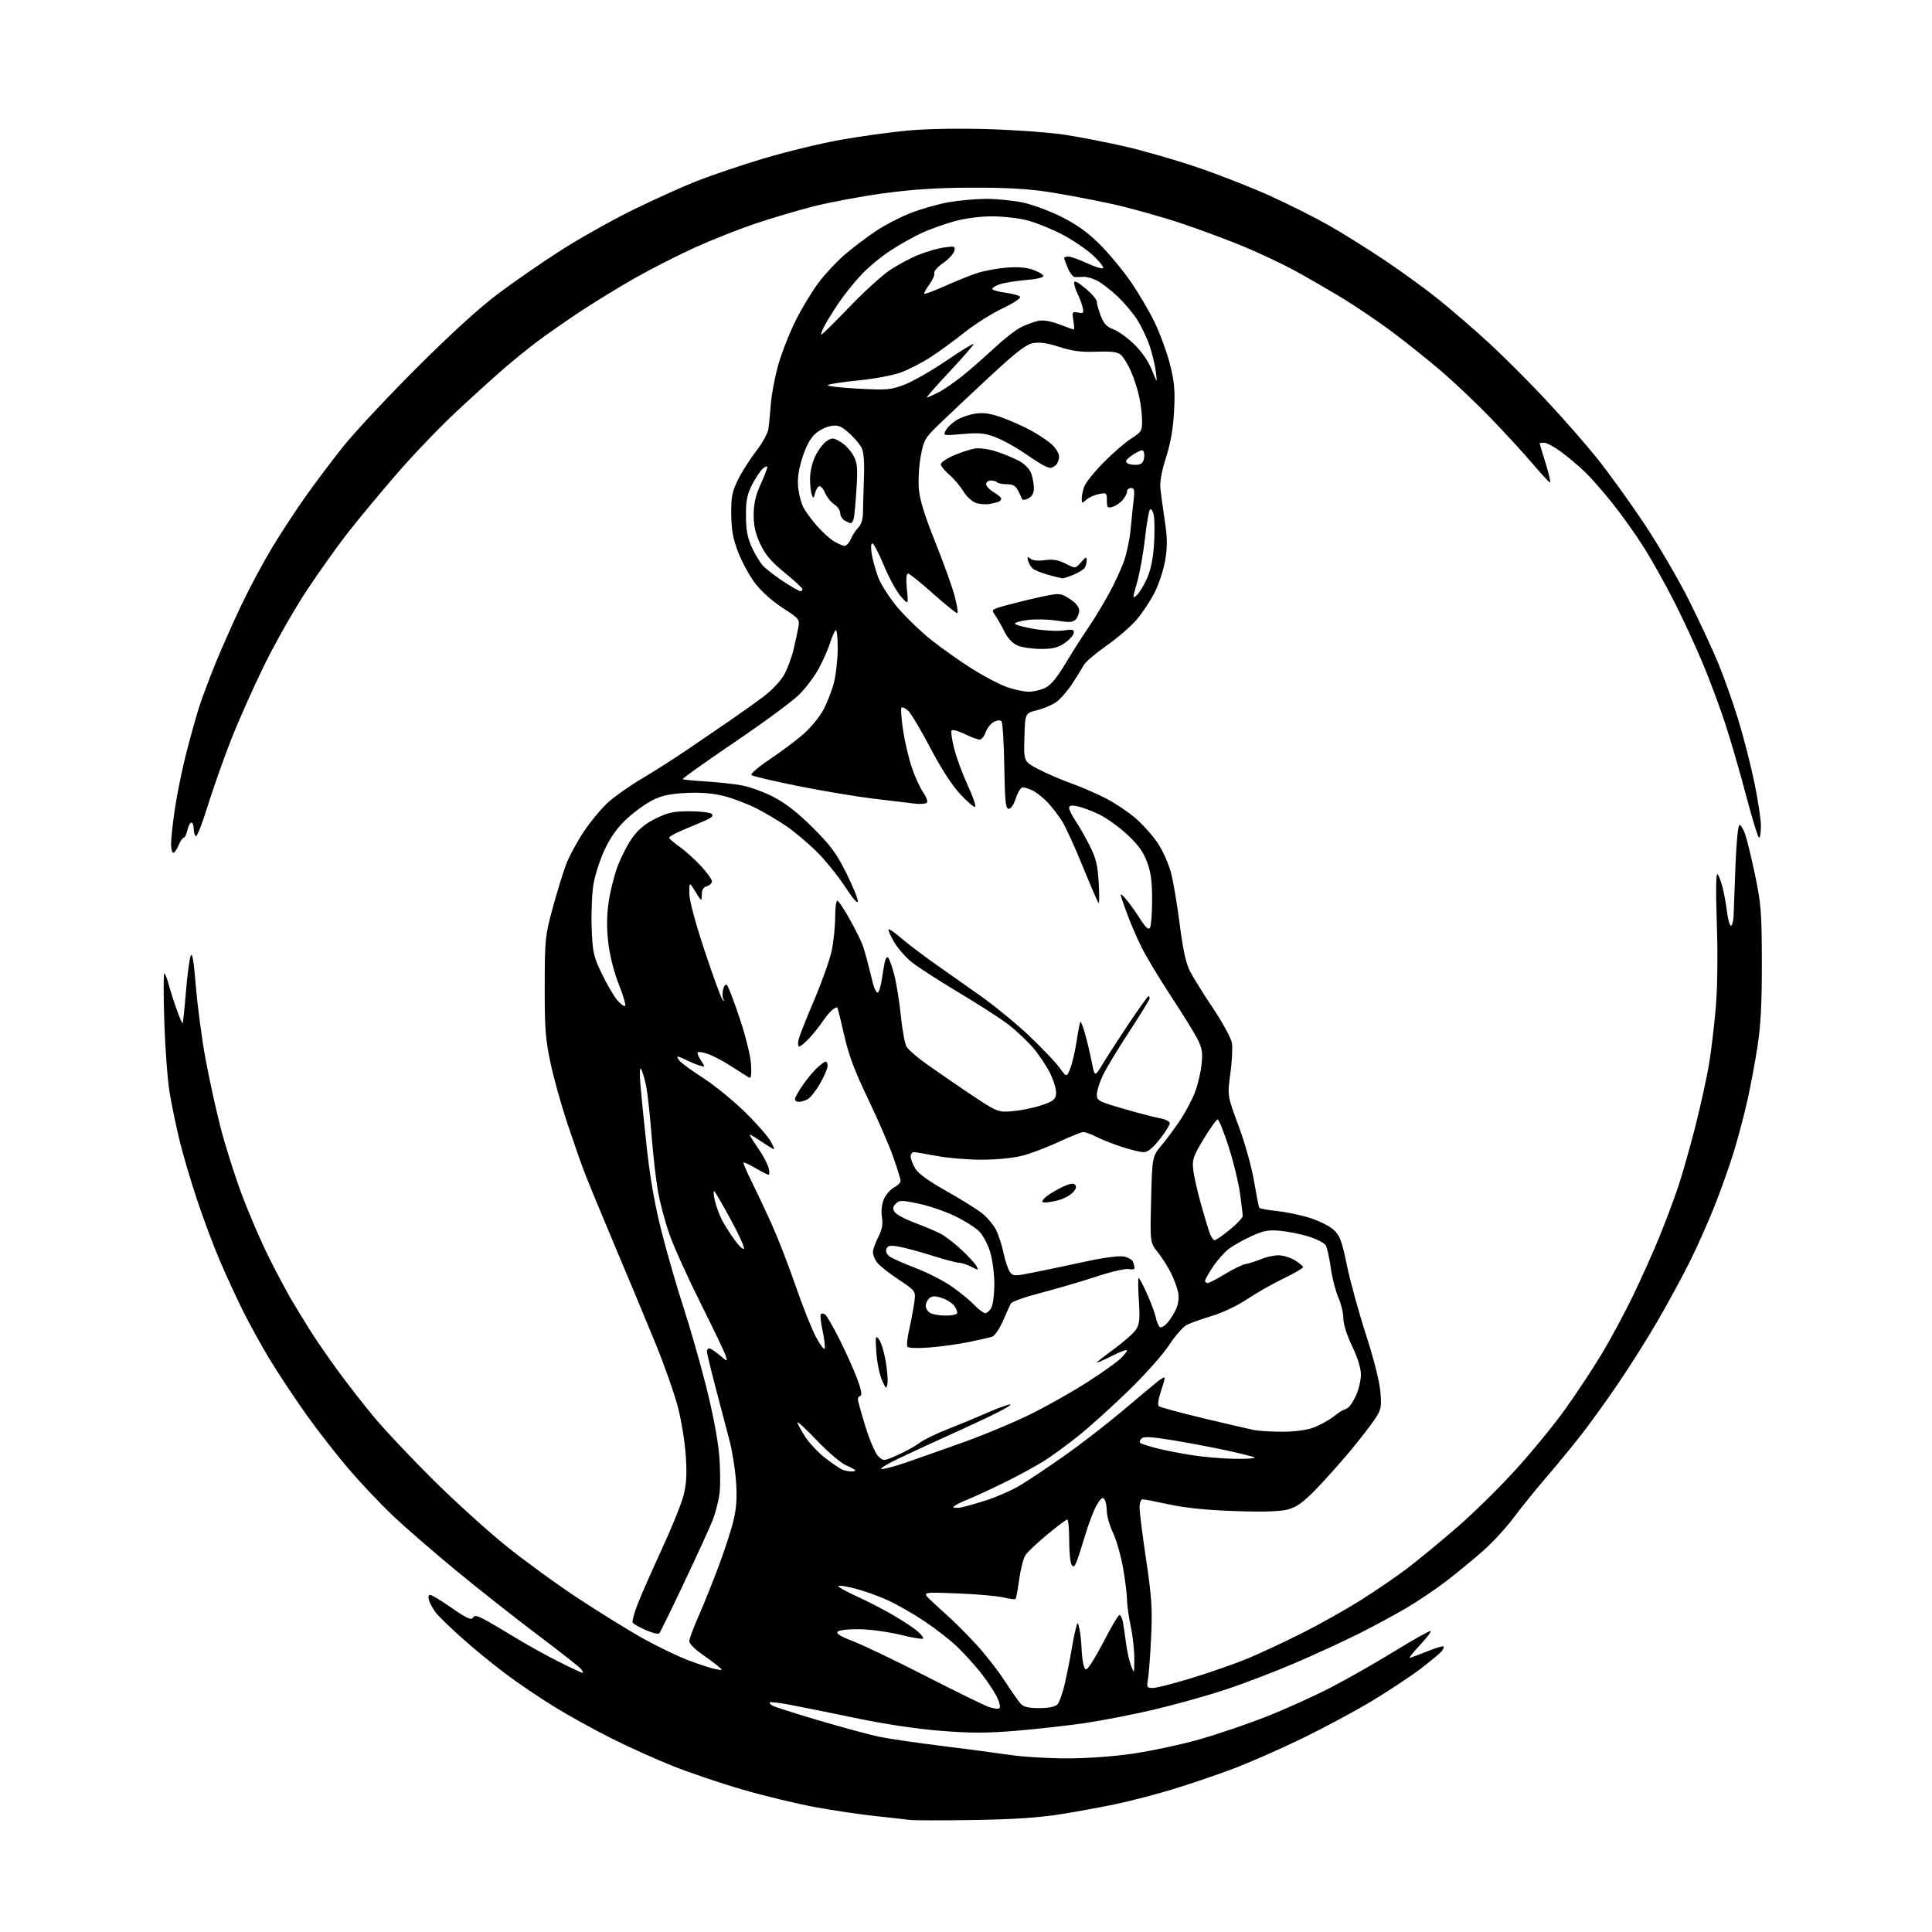 <?xml version="1.0" encoding="UTF-8" standalone="no"?>
<svg 
  version="1.1" 
  xmlns="http://www.w3.org/2000/svg" 
  xmlns:xlink="http://www.w3.org/1999/xlink" 
  xmlns:svg="http://www.w3.org/2000/svg"
  xmlns:rdf="http://www.w3.org/1999/02/22-rdf-syntax-ns#"
  xmlns:cc="http://creativecommons.org/ns#"
  xmlns:dc="http://purl.org/dc/elements/1.1/"
  viewBox="0 0 768 768"
  width="768"
  height="768"
>
<style>svg {background-color: white; }</style>"
<path stroke="none" fill="black" fill-rule="evenodd" d="M387.00,723.48C374.62,723.68 363.15,723.66 361.50,723.43C359.85,723.21 353.77,722.53 348.00,721.92C342.23,721.31 331.57,719.73 324.32,718.41C317.07,717.09 304.06,713.96 295.39,711.45C286.73,708.94 274.16,704.70 267.46,702.02C260.75,699.34 249.78,694.40 243.08,691.04C236.37,687.68 226.18,682.05 220.44,678.53C214.70,675.02 205.84,669.01 200.75,665.18C195.66,661.35 187.81,654.91 183.31,650.86C178.80,646.81 174.25,642.38 173.20,641.00C172.14,639.62 170.96,637.49 170.57,636.25C170.12,634.82 170.28,634.00 171.01,634.00C171.64,634.00 175.52,636.35 179.63,639.22C185.28,643.17 187.31,644.12 187.92,643.13C188.58,642.06 189.38,642.14 192.12,643.53C193.98,644.48 199.37,647.63 204.11,650.54C208.84,653.45 216.82,657.90 221.84,660.42C226.85,662.94 231.25,665.00 231.60,665.00C231.96,665.00 231.67,664.30 230.96,663.45C230.25,662.60 222.44,656.45 213.59,649.79C204.74,643.13 190.15,631.62 181.17,624.21C172.19,616.79 161.02,607.11 156.34,602.68C151.66,598.25 143.89,590.06 139.07,584.47C134.25,578.89 126.47,568.92 121.77,562.33C117.08,555.73 110.49,545.77 107.12,540.20C103.75,534.62 98.94,525.88 96.42,520.78C93.90,515.68 89.85,506.86 87.42,501.20C84.98,495.53 80.94,484.75 78.43,477.24C75.92,469.73 72.76,459.06 71.42,453.54C70.07,448.02 68.29,439.45 67.45,434.50C66.62,429.55 65.66,416.84 65.32,406.25C64.97,395.66 64.97,387.00 65.31,387.00C65.65,387.00 66.42,388.91 67.03,391.25C67.65,393.59 69.08,398.10 70.22,401.27C71.35,404.45 72.43,406.91 72.60,406.73C72.77,406.56 73.35,401.04 73.89,394.46C74.43,387.88 75.27,381.42 75.76,380.09C76.43,378.31 76.97,381.44 77.86,392.09C78.52,400.02 80.21,412.80 81.62,420.50C83.03,428.20 85.70,440.46 87.56,447.75C89.42,455.05 93.26,467.20 96.09,474.75C98.92,482.31 103.71,493.45 106.73,499.50C109.75,505.55 113.80,513.20 115.74,516.50C117.69,519.80 121.12,525.42 123.37,529.00C125.62,532.58 130.58,539.77 134.40,545.00C138.22,550.23 144.72,558.55 148.84,563.50C152.97,568.45 163.36,579.48 171.93,588.00C180.51,596.52 193.59,608.40 201.01,614.39C208.43,620.38 221.47,629.87 230.00,635.48C238.53,641.09 250.03,648.21 255.57,651.30C261.11,654.38 269.12,658.25 273.37,659.89C277.62,661.52 282.54,663.14 284.30,663.48C287.48,664.09 287.48,664.08 285.39,662.30C284.24,661.31 281.20,659.05 278.64,657.27C276.09,655.49 274.00,653.32 274.00,652.43C274.00,651.55 275.62,647.15 277.60,642.66C279.59,638.17 283.19,629.21 285.62,622.75C288.04,616.29 290.74,607.97 291.62,604.25C292.78,599.32 293.03,595.15 292.57,588.78C292.22,583.98 291.08,576.78 290.03,572.78C288.98,568.77 286.52,559.42 284.57,552.00C282.62,544.58 281.01,537.94 281.01,537.25C281.00,536.56 281.42,536.00 281.92,536.00C282.43,536.00 284.29,537.21 286.05,538.70C289.26,541.40 289.26,541.40 288.49,538.95C288.07,537.60 283.56,528.17 278.47,518.00C273.38,507.82 267.84,495.57 266.15,490.77C264.46,485.98 262.41,478.33 261.59,473.77C260.77,469.22 259.60,458.98 258.98,451.00C258.36,443.02 257.39,434.25 256.81,431.50C256.24,428.75 255.36,425.82 254.87,425.00C254.31,424.07 254.19,426.37 254.56,431.00C254.89,435.12 256.04,446.54 257.12,456.37C258.46,468.63 260.33,479.15 263.06,489.86C265.25,498.44 269.11,511.78 271.63,519.48C274.15,527.19 278.19,541.27 280.61,550.77C283.25,561.14 285.35,572.13 285.88,578.27C286.36,583.90 286.41,590.98 285.98,594.00C285.56,597.02 284.31,601.75 283.21,604.50C282.12,607.25 277.07,618.27 272.00,629.00C266.93,639.73 262.46,648.85 262.07,649.27C261.68,649.70 259.27,649.12 256.72,647.99C254.17,646.87 251.83,645.54 251.52,645.04C251.22,644.54 252.06,641.29 253.41,637.82C254.75,634.34 259.07,624.52 263.00,616.00C266.94,607.48 270.86,597.80 271.71,594.50C272.86,590.05 273.09,586.02 272.63,578.90C272.29,573.61 270.92,564.99 269.58,559.73C268.25,554.47 264.25,543.04 260.69,534.33C257.13,525.63 249.85,508.15 244.51,495.50C239.17,482.85 233.69,469.57 232.33,466.00C230.96,462.43 227.89,453.65 225.51,446.50C223.12,439.35 220.11,428.55 218.83,422.50C216.83,413.08 216.50,408.70 216.53,392.00C216.57,373.34 216.70,372.01 219.69,361.00C221.41,354.68 223.80,346.89 225.00,343.70C226.20,340.50 229.40,334.57 232.12,330.52C234.83,326.46 239.23,321.19 241.88,318.82C244.54,316.44 250.49,312.27 255.11,309.54C259.72,306.81 267.55,301.84 272.50,298.49C277.45,295.14 285.32,289.76 290.00,286.54C294.68,283.32 300.89,278.88 303.80,276.68C306.72,274.48 310.19,270.82 311.52,268.56C312.84,266.30 314.58,261.76 315.37,258.48C316.17,255.19 317.07,251.05 317.38,249.28C317.91,246.20 317.63,245.86 311.06,241.61C306.92,238.93 302.57,235.02 300.12,231.78C297.89,228.82 294.87,223.27 293.41,219.45C291.38,214.13 290.74,210.60 290.68,204.42C290.61,197.54 291.01,195.51 293.34,190.74C294.85,187.66 298.08,182.56 300.52,179.42C302.97,176.27 305.18,172.30 305.43,170.60C305.69,168.89 306.14,164.30 306.44,160.38C306.74,156.46 308.12,149.36 309.50,144.60C310.88,139.84 313.98,132.02 316.39,127.22C318.80,122.43 322.86,115.72 325.42,112.32C327.97,108.93 332.63,103.94 335.78,101.24C338.93,98.54 344.42,94.37 347.99,91.97C351.56,89.56 357.86,86.29 361.99,84.68C366.12,83.07 372.88,81.15 377.00,80.41C381.12,79.67 387.88,79.06 392.00,79.05C396.12,79.04 402.65,79.69 406.50,80.49C410.35,81.29 417.32,83.87 422.00,86.22C427.97,89.22 432.45,92.43 437.05,97.00C440.65,100.57 446.21,107.26 449.40,111.86C452.59,116.45 456.95,123.88 459.09,128.36C461.23,132.84 463.95,140.30 465.12,144.95C466.85,151.85 467.15,155.25 466.71,163.45C466.34,170.37 465.35,176.12 463.50,181.91C461.70,187.56 460.98,191.67 461.29,194.41C461.54,196.66 462.33,202.39 463.04,207.14C464.04,213.82 464.08,217.32 463.20,222.62C462.58,226.38 460.69,232.18 459.00,235.50C457.32,238.81 454.09,243.70 451.82,246.34C449.56,248.99 444.17,253.64 439.84,256.67C435.51,259.71 431.46,263.16 430.84,264.34C430.22,265.53 428.16,268.86 426.26,271.75C424.36,274.64 421.49,277.94 419.88,279.08C418.27,280.23 414.83,281.69 412.23,282.33C407.50,283.50 407.50,283.50 407.22,293.09C406.93,302.68 406.93,302.68 412.72,305.73C415.90,307.41 421.85,309.98 425.95,311.44C430.05,312.91 436.36,315.66 439.97,317.55C443.59,319.45 448.85,323.02 451.66,325.49C454.48,327.95 458.37,332.36 460.31,335.28C462.25,338.21 464.60,343.50 465.52,347.05C466.44,350.60 467.99,359.82 468.97,367.54C470.23,377.46 471.42,382.90 473.02,386.04C474.27,388.49 478.41,395.15 482.22,400.83C486.05,406.54 489.40,412.71 489.71,414.62C490.02,416.52 489.74,422.01 489.08,426.81C487.89,435.55 487.89,435.55 492.34,447.53C494.86,454.29 497.54,463.85 498.49,469.49C499.42,474.98 500.35,479.75 500.56,480.09C500.77,480.44 503.87,481.02 507.45,481.38C511.03,481.75 516.91,482.96 520.52,484.08C524.13,485.20 528.43,487.32 530.06,488.80C532.63,491.13 533.36,493.07 535.42,503.00C536.73,509.32 540.13,521.70 542.98,530.49C546.08,540.08 548.38,549.18 548.72,553.23C549.24,559.43 549.06,560.30 546.46,564.23C544.91,566.58 540.46,572.31 536.57,576.97C532.68,581.63 526.58,588.45 523.00,592.12C518.02,597.24 515.44,599.09 512.00,600.02C508.88,600.86 502.43,601.07 491.00,600.68C480.00,600.32 471.34,599.45 465.00,598.08C459.77,596.95 454.94,596.02 454.25,596.01C453.50,596.01 453.00,597.32 453.00,599.31C453.00,601.13 454.17,610.47 455.61,620.06C457.81,634.83 458.12,639.49 457.60,650.50C457.27,657.65 456.71,665.19 456.37,667.25C455.78,670.77 455.90,671.00 458.29,671.00C459.70,671.00 466.77,669.18 474.02,666.96C481.26,664.73 491.08,661.30 495.84,659.34C500.60,657.37 510.20,652.90 517.16,649.41C524.12,645.93 534.75,639.97 540.78,636.18C546.80,632.39 555.28,626.59 559.62,623.28C563.95,619.97 572.67,612.79 579.00,607.32C585.33,601.85 595.74,591.64 602.14,584.63C608.54,577.62 617.48,566.73 622.01,560.43C626.53,554.13 633.14,544.14 636.69,538.24C640.24,532.33 645.86,521.88 649.18,515.00C652.49,508.12 657.14,497.77 659.50,492.00C661.86,486.23 665.18,477.42 666.88,472.44C668.57,467.45 671.72,456.43 673.88,447.94C676.03,439.45 678.50,428.23 679.37,423.00C680.23,417.77 681.44,407.65 682.05,400.50C682.72,392.50 682.88,379.61 682.46,367.00C682.02,353.84 682.12,346.86 682.74,347.50C683.27,348.05 684.20,350.52 684.82,353.00C685.43,355.48 686.21,359.86 686.56,362.75C686.90,365.64 687.60,368.00 688.09,368.00C688.59,368.00 689.06,366.09 689.14,363.75C689.21,361.41 689.55,352.41 689.89,343.74C690.23,334.84 690.92,327.96 691.46,327.92C691.99,327.88 693.02,329.57 693.75,331.68C694.48,333.78 696.26,341.12 697.70,348.00C700.05,359.24 700.32,362.71 700.36,382.50C700.39,398.74 699.94,407.51 698.63,416.00C697.66,422.32 695.80,432.23 694.49,438.00C693.19,443.77 690.73,453.00 689.02,458.50C687.32,464.00 683.86,473.68 681.33,480.00C678.81,486.32 674.38,496.23 671.49,502.00C668.59,507.78 662.97,518.13 658.98,525.00C655.00,531.88 647.91,543.12 643.24,549.98C638.57,556.84 631.93,566.07 628.48,570.48C625.03,574.89 618.72,582.55 614.47,587.50C610.21,592.45 604.40,599.65 601.54,603.50C598.68,607.35 593.23,613.24 589.42,616.60C585.62,619.95 579.14,625.28 575.02,628.44C570.91,631.60 563.78,636.42 559.16,639.14C554.55,641.86 545.99,646.49 540.14,649.42C534.29,652.35 522.98,657.56 515.00,660.99C507.02,664.43 494.51,669.22 487.18,671.64C479.86,674.06 467.06,677.64 458.73,679.60C450.41,681.55 437.95,683.97 431.05,684.98C424.15,685.98 411.90,687.35 403.82,688.02C392.29,688.98 385.87,688.98 373.83,688.02C364.15,687.25 351.54,685.34 339.51,682.83C329.06,680.65 317.35,678.28 313.50,677.58C309.65,676.88 306.29,676.48 306.03,676.70C305.77,676.93 306.19,677.50 306.95,677.97C307.72,678.44 316.03,681.11 325.42,683.88C334.82,686.66 345.65,689.59 349.50,690.39C353.35,691.19 364.37,692.81 373.99,693.98C383.61,695.16 395.76,696.77 400.99,697.55C406.22,698.34 416.57,698.99 424.00,698.99C432.13,698.99 442.70,698.23 450.56,697.07C457.75,696.01 469.43,693.51 476.53,691.51C483.63,689.51 495.75,685.39 503.47,682.35C511.19,679.31 522.93,673.99 529.57,670.52C536.21,667.05 547.62,660.53 554.93,656.04C562.23,651.55 568.44,648.10 568.71,648.37C568.98,648.65 567.07,651.15 564.46,653.93C561.86,656.72 560.02,659.00 560.38,659.00C560.74,659.00 563.81,657.88 567.19,656.50C570.57,655.13 573.55,654.22 573.81,654.48C574.07,654.74 573.73,655.62 573.05,656.44C572.37,657.26 568.59,660.39 564.66,663.39C560.72,666.39 552.10,672.10 545.50,676.09C538.90,680.07 526.30,686.83 517.50,691.11C508.70,695.39 496.10,700.91 489.50,703.37C482.90,705.83 472.32,709.41 466.00,711.32C459.68,713.23 450.00,715.77 444.50,716.96C439.00,718.15 428.88,720.02 422.00,721.12C413.01,722.56 403.17,723.22 387.00,723.48zM397.33,679.01C397.79,678.58 397.26,676.47 396.15,674.30C395.05,672.13 392.22,667.92 389.86,664.93C387.50,661.94 383.31,657.32 380.54,654.65C377.77,651.99 371.85,647.37 367.39,644.40C362.93,641.43 356.38,637.69 352.83,636.08C349.29,634.47 343.55,632.42 340.08,631.52C336.62,630.62 333.53,630.13 333.24,630.43C332.94,630.73 336.20,632.57 340.49,634.53C344.78,636.48 351.37,639.88 355.13,642.08C358.89,644.27 363.22,647.14 364.74,648.45C366.26,649.76 367.25,651.08 366.94,651.39C366.64,651.69 362.59,651.01 357.94,649.86C353.30,648.72 346.04,647.72 341.80,647.64C337.43,647.56 333.64,647.97 333.02,648.58C332.25,649.35 334.00,650.46 339.22,652.47C343.22,654.01 356.18,660.22 368.00,666.27C379.82,672.32 391.07,677.83 393.00,678.52C394.93,679.21 396.87,679.43 397.33,679.01zM413.08,679.00C416.82,679.00 419.37,678.48 420.32,677.54C421.12,676.73 422.51,672.80 423.40,668.79C424.29,664.78 425.43,659.02 425.92,656.00C426.42,652.98 427.18,649.15 427.62,647.50C428.41,644.50 428.41,644.50 429.09,647.50C429.46,649.15 429.85,652.75 429.95,655.50C430.06,658.25 430.48,661.36 430.89,662.41C431.58,664.16 431.81,664.08 433.67,661.41C434.79,659.81 437.62,654.79 439.96,650.25C442.31,645.71 444.59,642.00 445.03,642.00C445.48,642.00 446.08,643.24 446.37,644.75C446.66,646.26 447.20,649.95 447.57,652.95C447.94,655.95 448.83,660.00 449.55,661.95C450.86,665.50 450.86,665.50 450.91,659.50C450.94,656.20 450.30,650.35 449.48,646.50C448.67,642.65 448.00,637.87 448.00,635.88C448.00,633.89 447.30,628.27 446.45,623.38C445.60,618.50 443.80,612.17 442.45,609.31C441.10,606.46 439.99,602.63 439.98,600.81C439.98,598.99 439.57,596.86 439.07,596.08C438.37,594.97 437.72,595.41 436.08,598.08C434.93,599.96 432.85,605.33 431.46,610.00C430.07,614.67 428.47,619.60 427.90,620.95C427.06,622.92 426.69,623.12 425.95,621.95C425.44,621.15 425.02,616.79 425.02,612.25C425.01,607.71 424.66,604.01 424.25,604.02C423.84,604.02 420.24,606.73 416.27,610.02C412.29,613.32 408.38,617.03 407.59,618.26C406.79,619.49 405.69,623.81 405.14,627.85C404.59,631.89 403.94,635.39 403.70,635.63C403.46,635.87 401.29,635.59 398.88,635.01C396.47,634.42 388.20,633.70 380.50,633.40C366.50,632.85 366.50,632.85 370.03,636.17C371.97,638.00 375.35,641.10 377.53,643.06C379.71,645.02 384.38,649.72 387.90,653.50C391.41,657.29 396.51,663.79 399.22,667.94C401.93,672.10 404.86,676.29 405.73,677.25C406.89,678.53 408.85,679.00 413.08,679.00zM381.75,599.28C383.26,599.03 387.93,597.72 392.13,596.37C396.32,595.02 402.40,592.33 405.63,590.38C408.86,588.44 416.68,583.21 423.00,578.77C429.32,574.33 439.63,566.37 445.90,561.09C452.17,555.82 458.58,550.45 460.15,549.18C461.72,547.90 463.00,547.26 463.00,547.75C463.00,548.24 462.27,550.78 461.38,553.40C460.47,556.07 460.14,558.51 460.63,558.96C461.11,559.40 469.15,561.58 478.50,563.82C487.85,566.05 496.91,568.15 498.62,568.49C500.34,568.83 505.29,569.11 509.62,569.13C514.37,569.14 519.26,568.52 521.93,567.56C524.37,566.68 527.97,564.73 529.93,563.23C531.89,561.73 533.73,560.50 534.00,560.49C534.27,560.48 535.11,560.08 535.85,559.61C536.60,559.14 538.05,556.90 539.08,554.63C540.11,552.36 540.97,548.69 540.98,546.47C540.99,543.89 539.74,539.82 537.50,535.14C535.40,530.76 534.00,526.32 534.00,524.05C534.00,521.96 533.11,518.24 532.02,515.77C530.93,513.30 529.57,508.04 529.01,504.06C528.45,500.09 527.57,496.07 527.07,495.13C526.56,494.18 523.55,492.59 520.38,491.59C517.21,490.59 512.05,489.54 508.92,489.26C504.19,488.83 502.26,489.19 497.41,491.41C494.21,492.88 490.16,495.17 488.41,496.50C486.67,497.83 483.84,501.04 482.12,503.63C480.41,506.22 479.00,508.72 479.00,509.17C479.00,509.63 479.49,510.00 480.10,510.00C480.70,510.00 483.78,508.41 486.93,506.47C490.07,504.52 493.80,502.72 495.19,502.47C496.59,502.22 499.35,501.33 501.33,500.50C503.32,499.68 506.41,499.00 508.22,499.00C510.02,499.01 512.96,499.90 514.75,500.99C516.54,502.08 517.98,503.31 517.97,503.74C517.95,504.16 514.40,506.21 510.09,508.29C505.77,510.38 499.28,514.07 495.66,516.50C491.92,519.01 485.92,521.86 481.79,523.10C477.78,524.30 473.28,525.89 471.80,526.64C470.31,527.39 467.11,531.04 464.69,534.75C462.26,538.48 454.96,546.66 448.39,553.02C441.85,559.36 432.97,567.36 428.65,570.81C424.33,574.25 418.35,578.63 415.37,580.54C412.39,582.45 405.58,586.18 400.23,588.84C394.88,591.50 387.91,594.74 384.75,596.02C381.59,597.31 379.00,598.67 379.00,599.05C379.00,599.42 380.24,599.52 381.75,599.28zM338.25,584.92C339.21,584.96 340.00,584.78 340.00,584.51C340.00,584.25 338.36,583.34 336.37,582.51C334.37,581.67 329.19,577.28 324.87,572.74C320.54,568.21 317.01,564.91 317.00,565.41C317.00,565.91 318.37,568.47 320.05,571.08C321.73,573.70 325.44,577.62 328.30,579.79C331.16,581.97 334.18,583.99 335.00,584.29C335.82,584.60 337.29,584.88 338.25,584.92zM350.50,583.97C351.60,583.98 355.65,582.91 359.50,581.60C363.35,580.28 373.66,576.65 382.40,573.53C391.15,570.42 403.71,565.15 410.33,561.83C416.95,558.52 426.89,552.88 432.43,549.30C437.97,545.73 443.74,541.64 445.25,540.21C446.76,538.79 448.00,537.25 448.00,536.80C448.00,536.34 445.30,537.33 442.00,539.00C438.70,540.67 436.00,541.85 436.00,541.64C436.00,541.42 439.12,538.97 442.94,536.18C446.75,533.40 450.64,529.95 451.58,528.52C453.00,526.35 453.19,524.39 452.71,516.95C452.39,512.03 452.35,508.00 452.63,508.00C452.90,508.00 454.39,510.81 455.94,514.25C457.49,517.69 459.07,521.96 459.46,523.74C459.84,525.52 460.58,527.24 461.10,527.56C461.63,527.89 462.97,527.11 464.08,525.83C465.20,524.55 466.75,522.07 467.54,520.31C468.42,518.36 468.73,515.85 468.34,513.81C467.99,511.99 466.69,508.48 465.46,506.00C464.22,503.52 461.85,499.80 460.19,497.72C457.17,493.94 457.17,493.94 457.59,476.85C458.01,459.77 458.01,459.77 461.86,455.13C463.97,452.58 467.36,447.98 469.39,444.91C471.41,441.84 473.96,436.97 475.06,434.09C476.15,431.21 477.31,426.28 477.64,423.13C478.14,418.38 477.86,416.64 475.98,412.95C474.73,410.51 470.01,402.88 465.48,396.00C460.95,389.13 455.68,380.35 453.75,376.50C451.83,372.65 449.05,366.12 447.58,362.00C444.91,354.51 444.91,354.50 447.22,357.00C448.49,358.38 451.06,361.89 452.92,364.82C455.34,368.64 456.53,369.77 457.13,368.82C457.59,368.09 457.98,363.13 457.98,357.79C458.00,350.42 457.51,346.75 455.95,342.60C454.44,338.57 452.35,335.69 448.00,331.66C444.75,328.65 439.71,325.06 436.80,323.67C433.88,322.28 430.04,320.86 428.25,320.50C425.87,320.02 425.00,320.20 425.00,321.19C425.00,321.93 426.10,324.16 427.45,326.15C428.80,328.13 431.33,332.56 433.07,335.98C435.67,341.10 436.33,343.75 436.75,350.85C437.03,355.61 437.01,359.27 436.70,358.98C436.38,358.69 433.58,352.21 430.47,344.57C427.37,336.93 423.68,328.84 422.29,326.59C420.90,324.34 418.35,321.00 416.63,319.16C414.91,317.33 412.28,315.19 410.80,314.41C409.31,313.64 407.44,313.00 406.64,313.00C405.81,313.00 404.62,314.81 403.84,317.25C403.05,319.76 401.89,321.50 401.00,321.50C399.74,321.50 399.46,318.82 399.22,304.52C399.07,295.19 398.56,287.16 398.08,286.68C397.59,286.19 396.26,286.32 395.03,286.98C393.83,287.63 392.38,289.47 391.82,291.08C391.26,292.68 390.19,294.00 389.43,294.00C388.67,294.00 386.03,293.02 383.55,291.81C381.07,290.61 378.72,289.95 378.32,290.34C377.92,290.74 378.39,294.09 379.36,297.78C380.32,301.48 382.74,307.99 384.72,312.26C386.70,316.52 388.02,320.32 387.64,320.69C387.27,321.07 384.60,318.81 381.70,315.68C378.35,312.05 374.01,305.33 369.73,297.15C366.04,290.10 362.11,283.51 361.00,282.50C359.90,281.50 358.71,280.96 358.37,281.29C358.03,281.63 358.29,285.58 358.95,290.07C359.61,294.56 361.18,301.29 362.44,305.03C363.71,308.77 365.73,313.22 366.94,314.91C368.14,316.60 368.85,318.43 368.52,318.97C368.19,319.51 366.02,319.73 363.71,319.46C361.39,319.19 353.88,318.28 347.00,317.45C340.12,316.61 326.62,314.35 317.00,312.41C307.38,310.48 299.13,308.53 298.69,308.08C298.24,307.64 301.61,304.76 306.19,301.70C310.76,298.63 316.76,294.13 319.53,291.68C322.29,289.24 325.76,285.01 327.24,282.29C328.72,279.57 330.62,274.70 331.47,271.47C332.31,268.23 333.00,261.98 333.00,257.59C333.00,252.94 332.63,250.00 332.12,250.55C331.64,251.07 330.68,253.30 330.00,255.50C329.32,257.70 327.36,262.16 325.65,265.42C323.94,268.68 320.34,273.51 317.64,276.16C314.95,278.81 303.35,287.35 291.86,295.14C280.37,302.93 271.16,309.49 271.38,309.72C271.61,309.94 275.55,310.34 280.15,310.61C284.74,310.88 291.20,311.56 294.50,312.13C297.80,312.70 303.65,314.80 307.50,316.81C312.29,319.30 317.20,323.13 323.07,328.97C330.09,335.95 332.50,339.20 336.32,346.85C338.90,352.00 341.00,357.12 341.00,358.23C341.00,359.51 339.10,357.34 335.86,352.38C333.03,348.05 327.90,341.73 324.46,338.35C321.01,334.97 315.56,330.42 312.35,328.24C309.13,326.06 303.76,322.89 300.42,321.21C297.08,319.52 291.45,317.40 287.93,316.48C283.55,315.35 278.82,314.94 273.01,315.20C266.68,315.49 263.26,316.19 259.67,317.94C257.01,319.24 252.39,322.53 249.40,325.27C245.64,328.71 242.91,332.43 240.54,337.37C238.66,341.29 236.60,347.55 235.95,351.29C235.31,355.02 234.97,362.90 235.19,368.79C235.57,378.60 235.91,380.13 239.20,387.00C241.18,391.12 243.93,395.85 245.31,397.50C246.69,399.15 248.12,400.21 248.48,399.85C248.85,399.49 247.73,395.66 246.01,391.36C244.16,386.75 242.45,380.08 241.85,375.17C241.15,369.45 241.15,364.40 241.87,359.09C242.44,354.84 244.07,348.24 245.49,344.43C246.92,340.62 249.61,335.41 251.47,332.86C253.81,329.65 256.67,327.33 260.68,325.36C265.55,322.97 267.75,322.50 274.20,322.50C278.43,322.50 282.37,322.97 282.96,323.56C283.70,324.30 282.89,325.09 280.26,326.22C278.19,327.10 274.14,328.82 271.25,330.04C268.36,331.25 266.00,332.58 266.00,332.99C266.00,333.39 267.79,334.97 269.97,336.48C272.16,338.00 275.98,341.41 278.47,344.07C280.96,346.74 283.00,349.56 283.00,350.34C283.00,351.12 282.10,352.00 281.00,352.29C279.60,352.66 278.99,353.67 278.97,355.66C278.94,358.48 278.92,358.47 276.47,354.50C274.01,350.50 274.01,350.50 274.01,355.00C274.00,357.84 276.26,366.32 280.12,378.00C283.49,388.17 286.71,396.95 287.27,397.50C287.96,398.17 288.05,398.07 287.55,397.19C287.15,396.47 287.10,394.72 287.46,393.30C287.86,391.72 288.47,391.07 289.03,391.63C289.54,392.14 291.83,398.17 294.11,405.03C296.54,412.32 298.38,419.89 298.55,423.26C298.77,427.48 298.54,428.84 297.68,428.31C297.03,427.92 293.88,425.92 290.68,423.86C287.48,421.79 283.28,419.59 281.36,418.95C279.44,418.32 277.64,418.03 277.35,418.31C277.07,418.60 277.64,420.05 278.62,421.54C280.40,424.26 280.40,424.26 277.95,423.50C276.60,423.09 274.28,422.13 272.80,421.37C271.31,420.62 269.80,420.00 269.43,420.00C269.06,420.00 269.37,420.75 270.13,421.67C270.88,422.59 275.18,425.72 279.67,428.62C284.16,431.53 291.64,437.64 296.29,442.20C300.94,446.77 305.54,452.05 306.50,453.95C308.26,457.40 308.26,457.40 305.38,455.54C303.80,454.51 301.39,452.96 300.04,452.09C297.95,450.74 297.71,450.73 298.46,452.00C298.94,452.82 300.59,455.34 302.11,457.60C303.64,459.85 305.18,462.89 305.55,464.35C305.92,465.81 305.91,467.00 305.54,467.00C305.16,467.00 302.84,465.82 300.38,464.38C297.92,462.94 295.75,461.92 295.55,462.13C295.36,462.33 296.77,465.65 298.69,469.50C300.61,473.35 304.22,481.00 306.71,486.50C309.19,492.00 313.47,503.02 316.21,511.00C318.96,518.98 322.60,528.14 324.31,531.38C326.02,534.61 327.60,536.70 327.82,536.03C328.05,535.36 327.67,532.14 326.97,528.88C326.28,525.62 325.98,522.69 326.29,522.38C326.61,522.06 327.36,522.10 327.96,522.48C328.56,522.85 331.13,527.28 333.67,532.33C336.20,537.37 339.37,544.41 340.71,547.97C342.27,552.10 342.76,554.58 342.08,554.81C341.48,555.01 341.00,555.64 341.00,556.22C341.00,556.80 342.37,561.72 344.04,567.14C345.75,572.66 348.00,577.85 349.16,578.94C351.22,580.85 351.29,580.85 356.82,578.40C359.89,577.04 363.77,574.89 365.45,573.62C367.13,572.35 372.10,569.91 376.50,568.20C380.90,566.49 388.24,563.45 392.82,561.44C397.39,559.44 401.38,558.05 401.68,558.34C401.97,558.64 397.78,560.97 392.36,563.53C386.94,566.09 378.68,569.90 374.00,572.00C369.32,574.10 361.68,577.64 357.00,579.88C352.32,582.12 349.40,583.95 350.50,583.97zM490.92,579.90C495.55,579.96 499.07,579.74 498.75,579.41C498.42,579.09 493.29,577.78 487.33,576.51C481.37,575.23 471.64,573.40 465.70,572.44C457.64,571.13 454.62,570.98 453.77,571.83C453.15,572.45 452.90,573.23 453.22,573.55C453.54,573.88 456.36,574.81 459.49,575.62C462.61,576.44 469.07,577.71 473.83,578.46C478.60,579.20 486.29,579.85 490.92,579.90zM352.78,550.00C352.37,552.35 352.24,552.27 350.60,548.62C349.64,546.48 348.64,541.53 348.36,537.62C347.91,531.19 348.01,530.68 349.36,532.34C350.18,533.35 351.38,537.17 352.03,540.84C352.68,544.50 353.02,548.62 352.78,550.00zM369.58,535.64C364.61,536.02 361.05,535.89 360.69,535.31C360.36,534.78 360.70,531.68 361.44,528.42C362.17,525.17 363.07,520.41 363.43,517.86C364.09,513.21 364.09,513.21 357.05,508.53C353.18,505.96 349.33,502.89 348.51,501.70C347.68,500.52 347.00,498.74 347.00,497.74C347.00,496.74 347.95,494.07 349.10,491.80C350.66,488.75 351.04,486.68 350.59,483.84C350.22,481.50 350.51,478.73 351.33,476.75C352.08,474.96 353.89,472.86 355.35,472.08C356.81,471.30 358.00,470.10 358.00,469.41C358.00,468.72 356.67,464.41 355.05,459.83C353.43,455.25 348.92,444.86 345.02,436.75C339.72,425.70 337.34,419.33 335.55,411.41C334.23,405.59 333.01,400.67 332.83,400.49C332.64,400.31 331.81,400.69 330.96,401.33C330.12,401.97 328.36,404.07 327.05,406.00C325.75,407.93 323.32,410.96 321.65,412.75C319.97,414.54 318.20,416.00 317.70,416.00C317.19,416.00 317.08,414.76 317.45,413.25C317.82,411.74 320.61,404.65 323.66,397.50C326.71,390.35 329.83,381.57 330.59,378.00C331.34,374.43 331.97,368.46 331.98,364.75C331.99,361.04 332.37,358.00 332.82,358.00C333.27,358.00 335.46,361.26 337.69,365.25C339.91,369.24 342.22,373.85 342.82,375.50C343.42,377.15 344.38,380.41 344.95,382.75C345.53,385.09 346.47,388.81 347.05,391.03C347.62,393.25 348.48,394.82 348.96,394.52C349.44,394.23 350.11,392.08 350.47,389.74C350.82,387.41 351.35,384.22 351.65,382.65C351.96,381.08 352.58,380.18 353.05,380.65C353.52,381.12 354.61,384.20 355.48,387.50C356.34,390.80 357.54,398.21 358.12,403.97C358.71,409.73 359.75,415.23 360.43,416.20C361.11,417.17 363.65,419.47 366.08,421.32C368.51,423.16 376.35,428.62 383.50,433.44C396.50,442.21 396.50,442.21 402.50,441.71C405.80,441.44 410.98,440.38 414.00,439.36C418.66,437.78 419.55,437.09 419.81,434.81C419.98,433.33 418.92,429.67 417.45,426.67C415.98,423.67 412.84,419.00 410.48,416.30C408.11,413.59 403.77,409.53 400.84,407.26C397.90,404.99 388.97,399.24 381.00,394.47C373.02,389.71 364.59,384.25 362.26,382.34C359.92,380.44 356.83,376.86 355.38,374.39C353.94,371.93 352.97,369.70 353.22,369.44C353.48,369.19 355.67,370.69 358.10,372.80C360.52,374.90 366.32,379.33 371.00,382.64C375.68,385.95 384.11,391.90 389.73,395.86C395.36,399.83 404.10,406.99 409.15,411.78C414.19,416.58 419.60,422.25 421.15,424.39C423.99,428.28 423.99,428.28 425.39,424.89C426.16,423.03 427.31,418.14 427.94,414.04C428.57,409.94 429.26,406.40 429.48,406.18C429.70,405.96 430.55,408.20 431.38,411.14C432.20,414.09 433.39,419.14 434.03,422.36C435.19,428.21 435.19,428.21 438.49,422.72C440.31,419.70 445.01,412.45 448.92,406.61C452.84,400.78 456.26,396.00 456.52,396.00C456.79,396.00 457.00,396.39 457.00,396.86C457.00,397.34 453.35,403.30 448.88,410.11C444.41,416.93 439.69,424.75 438.39,427.50C437.09,430.25 436.02,433.67 436.01,435.09C436.00,437.52 436.65,437.86 446.75,440.79C452.66,442.50 459.19,444.20 461.25,444.56C463.32,444.93 465.00,445.80 465.00,446.52C465.00,447.24 463.19,450.11 460.98,452.91C458.22,456.40 456.23,458.00 454.64,458.00C453.37,458.00 449.45,457.05 445.92,455.90C442.40,454.74 437.84,452.94 435.80,451.90C433.75,450.85 431.45,450.00 430.68,450.00C429.91,450.00 425.50,451.76 420.89,453.92C416.27,456.07 409.74,458.55 406.36,459.42C402.75,460.35 396.07,461.00 390.19,461.00C384.68,461.00 376.65,460.33 372.34,459.50C368.03,458.68 363.94,458.00 363.25,458.00C362.56,458.00 362.00,458.79 362.00,459.75C362.01,460.71 362.84,462.87 363.86,464.54C365.08,466.55 369.28,469.59 376.11,473.41C381.82,476.62 388.20,480.58 390.29,482.23C392.37,483.88 394.91,486.86 395.92,488.86C396.94,490.86 398.29,495.03 398.93,498.12C399.57,501.21 400.70,504.57 401.44,505.59C402.74,507.36 403.12,507.37 411.15,505.77C415.74,504.85 424.90,502.92 431.50,501.49C438.49,499.97 444.82,499.13 446.65,499.47C448.39,499.79 450.08,500.75 450.40,501.61C450.73,502.46 451.00,503.59 451.00,504.10C451.00,504.62 449.99,504.79 448.75,504.49C447.47,504.17 441.76,505.50 435.55,507.54C429.52,509.52 419.62,512.42 413.55,513.99C407.48,515.55 402.20,517.43 401.82,518.16C401.43,518.90 400.01,522.04 398.66,525.15C397.29,528.30 395.38,531.06 394.35,531.37C393.33,531.69 389.21,532.63 385.19,533.47C381.17,534.31 374.15,535.28 369.58,535.64zM375.69,522.97C378.00,522.99 380.11,522.62 380.40,522.16C380.68,521.70 380.26,520.39 379.46,519.24C378.65,518.09 376.40,516.63 374.46,515.99C371.73,515.08 370.59,515.10 369.46,516.03C368.66,516.70 368.00,518.07 368.00,519.07C368.00,520.08 368.79,521.36 369.75,521.92C370.71,522.48 373.39,522.95 375.69,522.97zM391.66,522.00C392.36,522.00 393.45,521.03 394.08,519.85C394.71,518.67 395.25,514.50 395.27,510.60C395.29,506.69 394.57,500.98 393.67,497.90C392.77,494.82 390.79,491.05 389.27,489.51C387.74,487.97 383.33,485.19 379.46,483.34C375.60,481.49 369.11,479.29 365.05,478.44C358.37,477.05 357.52,477.05 356.10,478.47C354.90,479.67 354.79,480.45 355.62,481.77C356.22,482.72 359.82,484.66 363.61,486.07C367.40,487.48 372.03,489.44 373.91,490.43C375.78,491.41 379.53,494.28 382.23,496.82C384.94,499.35 387.60,502.25 388.14,503.27C389.09,505.03 388.99,505.05 386.12,503.56C384.46,502.70 382.29,501.99 381.30,501.98C380.31,501.97 375.42,500.68 370.42,499.10C365.43,497.52 359.47,495.92 357.18,495.53C353.81,494.96 352.88,495.14 352.38,496.46C351.99,497.46 352.48,498.63 353.62,499.47C354.66,500.22 359.18,502.24 363.68,503.95C368.18,505.66 374.48,508.82 377.68,510.96C380.88,513.10 385.05,516.46 386.95,518.43C388.84,520.39 390.96,522.00 391.66,522.00zM295.73,496.31C295.94,495.67 293.59,490.51 290.50,484.83C287.42,479.15 284.50,474.11 284.03,473.63C283.55,473.15 283.58,474.65 284.10,476.97C284.62,479.28 285.90,482.83 286.93,484.84C287.97,486.85 290.29,490.52 292.08,492.98C293.88,495.44 295.52,496.94 295.73,496.31zM482.84,493.00C483.33,493.00 486.04,491.12 488.87,488.82C491.69,486.53 494.00,484.08 494.00,483.40C494.00,482.71 493.51,478.62 492.92,474.32C492.32,470.02 490.28,461.66 488.37,455.75C486.46,449.84 484.51,445.00 484.03,445.00C483.56,445.00 481.06,448.49 478.49,452.75C474.27,459.73 473.86,460.95 474.34,465.05C474.62,467.56 476.01,473.70 477.42,478.71C478.83,483.71 480.42,488.98 480.96,490.40C481.51,491.83 482.35,493.00 482.84,493.00zM415.63,477.99C414.04,478.00 413.95,477.76 415.06,476.42C415.79,475.55 418.59,473.72 421.31,472.34C424.77,470.59 426.56,470.16 427.30,470.90C428.04,471.64 427.81,472.56 426.53,473.97C425.52,475.08 423.08,476.44 421.10,476.99C419.12,477.54 416.66,477.99 415.63,477.99zM317.57,438.00C316.70,438.00 316.00,437.52 316.00,436.93C316.00,436.34 317.38,433.86 319.06,431.42C320.74,428.98 323.32,425.86 324.80,424.49C326.27,423.12 327.82,422.00 328.24,422.00C328.66,422.00 329.00,422.79 328.99,423.75C328.99,424.71 327.64,427.85 325.99,430.71C324.35,433.58 322.13,436.40 321.07,436.96C320.00,437.53 318.43,438.00 317.57,438.00zM68.88,339.00C68.40,339.00 68.00,337.37 68.00,335.38C68.00,333.39 68.70,327.03 69.56,321.26C70.42,315.49 72.46,305.53 74.10,299.13C75.74,292.73 78.03,284.57 79.18,281.00C80.33,277.43 83.20,269.77 85.54,264.00C87.88,258.23 92.46,247.88 95.72,241.00C98.98,234.12 104.49,223.78 107.97,218.00C111.46,212.22 117.47,203.03 121.33,197.56C125.20,192.09 131.97,183.09 136.37,177.56C140.78,172.03 153.86,158.02 165.44,146.44C179.08,132.80 190.55,122.35 198.00,116.76C204.32,112.02 215.57,104.25 223.00,99.49C230.43,94.74 243.25,87.54 251.50,83.48C259.75,79.43 271.21,74.25 276.96,71.98C282.71,69.71 294.63,65.68 303.46,63.03C312.28,60.38 326.02,57.05 334.00,55.61C341.98,54.18 354.12,52.50 361.00,51.88C368.52,51.19 381.28,50.98 393.00,51.34C403.73,51.67 417.23,52.66 423.00,53.53C428.77,54.40 439.52,56.48 446.87,58.15C454.22,59.81 467.27,63.57 475.87,66.49C484.47,69.41 497.50,74.52 504.83,77.84C512.16,81.16 522.58,86.38 527.98,89.44C533.39,92.50 543.38,98.73 550.19,103.28C557.01,107.83 566.84,114.98 572.04,119.17C577.24,123.37 586.11,131.03 591.74,136.20C597.38,141.37 607.45,151.43 614.13,158.55C620.81,165.67 630.07,176.22 634.72,182.00C639.36,187.78 647.81,199.47 653.49,208.00C659.17,216.53 667.20,230.25 671.33,238.50C675.45,246.75 680.70,258.00 682.97,263.50C685.25,269.00 688.85,279.13 690.96,286.01C693.08,292.89 695.97,304.19 697.40,311.12C698.83,318.06 700.00,325.82 700.00,328.36C700.00,330.91 699.66,333.00 699.25,332.99C698.84,332.99 696.52,325.45 694.10,316.24C691.68,307.03 687.94,294.14 685.79,287.60C683.64,281.05 679.62,270.25 676.84,263.60C674.07,256.94 668.94,245.88 665.44,239.00C661.95,232.12 656.53,222.45 653.40,217.50C650.27,212.55 644.66,204.68 640.93,200.00C637.21,195.32 632.21,189.65 629.83,187.40C627.45,185.14 623.30,181.65 620.61,179.65C617.91,177.64 614.88,176.00 613.86,176.00C612.84,176.00 612.01,176.11 612.02,176.25C612.02,176.39 613.12,180.02 614.46,184.31C615.79,188.61 616.53,191.99 616.11,191.81C615.68,191.64 612.45,188.12 608.94,184.00C605.43,179.88 598.04,171.84 592.53,166.14C587.01,160.43 578.45,152.29 573.50,148.03C568.55,143.77 559.75,136.70 553.94,132.32C548.13,127.94 538.45,121.41 532.44,117.80C526.42,114.20 518.12,109.43 514.00,107.21C509.88,104.98 501.55,101.05 495.50,98.47C489.45,95.89 477.87,91.56 469.76,88.84C461.65,86.12 449.05,82.60 441.76,81.02C434.47,79.43 423.32,77.33 417.00,76.34C408.81,75.07 400.03,74.56 386.50,74.60C372.87,74.63 362.98,75.26 351.50,76.81C342.70,77.99 330.10,80.34 323.50,82.01C316.90,83.69 306.27,86.84 299.88,89.01C293.48,91.18 282.84,95.41 276.22,98.40C269.60,101.40 258.86,106.87 252.34,110.57C245.83,114.26 235.78,120.44 230.00,124.28C224.23,128.13 216.80,133.32 213.50,135.82C210.20,138.31 204.57,142.85 201.00,145.91C197.43,148.96 188.93,156.64 182.11,162.98C175.30,169.31 164.46,180.57 158.03,188.00C151.60,195.43 142.81,206.00 138.49,211.50C134.18,217.00 126.65,227.57 121.75,235.00C116.85,242.43 109.32,255.70 105.01,264.50C100.69,273.30 94.70,286.80 91.69,294.50C88.69,302.20 84.53,314.00 82.46,320.71C80.38,327.43 78.31,332.69 77.84,332.40C77.38,332.12 77.00,330.78 77.00,329.44C77.00,328.10 76.59,327.00 76.08,327.00C75.57,327.00 74.86,328.35 74.50,330.00C74.14,331.65 73.48,333.00 73.04,333.00C72.60,333.00 71.68,334.35 71.00,336.00C70.32,337.65 69.36,339.00 68.88,339.00zM408.85,274.97C410.69,274.99 413.65,274.31 415.42,273.47C417.68,272.40 420.10,269.50 423.57,263.72C426.28,259.20 430.35,252.80 432.62,249.50C434.88,246.20 438.59,240.09 440.86,235.93C443.13,231.76 445.85,225.85 446.90,222.79C447.96,219.72 449.10,214.13 449.45,210.36C449.80,206.59 450.33,201.36 450.64,198.75C451.09,194.84 450.91,194.00 449.59,194.00C448.72,194.00 448.00,194.63 448.00,195.39C448.00,196.15 447.21,197.69 446.25,198.80C445.29,199.92 443.49,201.12 442.25,201.48C440.25,202.06 440.00,201.78 440.00,198.94C440.00,195.89 439.86,195.78 436.82,196.39C435.06,196.74 432.81,197.76 431.82,198.67C430.12,200.20 430.00,200.18 430.00,198.22C430.00,197.07 430.47,194.86 431.05,193.32C431.63,191.77 435.10,187.47 438.77,183.76C442.43,180.05 447.35,175.80 449.71,174.31C453.67,171.81 454.00,171.27 454.00,167.35C454.00,165.01 453.49,160.71 452.87,157.80C452.25,154.88 450.75,150.25 449.53,147.50C448.32,144.75 446.51,141.83 445.52,141.01C444.19,139.91 441.68,139.60 435.84,139.81C429.86,140.03 426.30,139.57 421.14,137.91C416.34,136.36 413.26,135.92 410.67,136.40C407.79,136.94 403.96,139.92 392.80,150.29C384.99,157.56 376.05,165.97 372.94,169.00C367.68,174.11 367.18,174.99 366.01,181.34C365.31,185.10 364.97,190.95 365.25,194.34C365.62,198.68 367.55,204.95 371.82,215.59C375.14,223.90 378.60,233.51 379.49,236.95C380.38,240.40 380.89,243.45 380.61,243.72C380.34,244.00 376.04,240.57 371.06,236.11C366.09,231.65 361.54,228.00 360.96,228.00C360.26,228.00 360.11,230.14 360.51,234.25C361.12,240.50 361.12,240.50 358.06,237.04C356.38,235.13 353.36,229.62 351.36,224.79C349.35,219.95 347.29,216.00 346.77,216.00C346.21,216.00 346.12,217.75 346.53,220.25C346.92,222.59 348.08,226.75 349.10,229.51C350.13,232.26 353.56,237.61 356.73,241.39C359.90,245.16 365.96,251.01 370.18,254.38C374.41,257.74 381.77,262.95 386.55,265.94C391.33,268.94 397.55,272.19 400.37,273.16C403.19,274.14 407.01,274.95 408.85,274.97zM413.60,257.96C410.25,257.94 406.11,257.32 404.42,256.58C402.44,255.72 400.56,253.67 399.17,250.87C397.98,248.47 396.31,245.54 395.46,244.37C393.95,242.28 394.06,242.20 401.71,240.18C405.99,239.04 412.21,237.57 415.53,236.90C421.25,235.75 421.75,235.81 425.27,238.10C427.66,239.65 428.98,241.27 428.99,242.68C428.99,243.88 428.36,245.49 427.59,246.27C426.45,247.40 424.98,247.49 420.17,246.72C416.86,246.19 411.64,246.06 408.57,246.45C405.49,246.83 403.21,247.52 403.49,247.98C403.77,248.44 407.22,249.36 411.15,250.03C415.08,250.69 420.29,250.96 422.72,250.62C426.53,250.10 427.10,250.25 426.81,251.72C426.63,252.66 424.96,254.46 423.10,255.71C420.46,257.49 418.35,257.99 413.60,257.96zM451.94,236.55C452.97,235.62 454.82,232.53 456.05,229.68C457.55,226.19 458.44,221.68 458.77,215.85C459.04,211.09 458.96,205.96 458.58,204.45C458.20,202.95 457.53,202.11 457.10,202.61C456.67,203.10 455.78,208.26 455.14,214.07C454.49,219.89 453.09,227.71 452.02,231.45C450.13,238.02 450.13,238.19 451.94,236.55zM318.16,235.00C318.62,235.00 319.00,234.65 319.00,234.21C319.00,233.78 315.81,230.82 311.91,227.63C306.46,223.19 304.21,220.52 302.19,216.17C300.24,211.98 299.57,208.94 299.60,204.50C299.63,200.19 300.39,196.85 302.32,192.63C303.79,189.39 305.00,186.29 305.00,185.72C305.00,185.15 304.18,185.43 303.18,186.34C302.18,187.24 300.27,190.12 298.93,192.74C296.98,196.56 296.51,198.99 296.53,205.00C296.55,210.62 297.13,213.75 298.83,217.49C300.08,220.23 302.09,223.56 303.30,224.88C304.51,226.20 308.16,229.02 311.41,231.14C314.65,233.26 317.69,235.00 318.16,235.00zM422.28,229.91C421.85,229.86 419.35,229.23 416.72,228.51C414.09,227.78 411.32,226.68 410.58,226.06C409.83,225.44 408.98,224.02 408.69,222.91C408.25,221.24 408.41,221.10 409.59,222.08C410.50,222.83 412.64,223.05 415.38,222.67C418.64,222.23 420.70,222.58 423.61,224.07C427.50,226.07 427.50,226.07 429.75,223.48C431.62,221.32 432.00,221.19 431.98,222.69C431.98,223.69 431.62,225.05 431.20,225.71C430.78,226.38 428.77,227.61 426.75,228.46C424.72,229.31 422.71,229.96 422.28,229.91zM335.77,217.00C336.47,217.00 337.58,215.76 338.23,214.25C338.88,212.74 340.22,210.69 341.20,209.71C342.27,208.65 343.01,206.41 343.03,204.21C343.05,202.17 343.23,196.00 343.42,190.50C343.67,183.49 343.38,179.72 342.44,177.90C341.71,176.47 339.43,173.83 337.40,172.04C334.27,169.29 333.15,168.88 330.19,169.36C328.26,169.67 325.39,171.17 323.80,172.69C321.96,174.46 320.17,177.92 318.83,182.32C317.36,187.18 316.91,190.62 317.32,194.05C317.63,196.71 318.55,200.15 319.36,201.70C320.17,203.24 322.53,206.47 324.60,208.88C326.68,211.29 329.76,214.10 331.44,215.13C333.12,216.15 335.07,216.99 335.77,217.00zM338.18,207.97C337.81,207.95 336.71,207.48 335.75,206.92C334.79,206.36 334.00,205.03 334.00,203.97C334.00,202.91 332.92,201.34 331.60,200.47C330.28,199.61 328.65,197.56 327.96,195.91C327.28,194.27 326.24,193.09 325.64,193.29C325.04,193.49 324.30,194.74 323.98,196.07C323.48,198.21 323.32,198.28 322.70,196.67C322.32,195.66 322.00,192.77 322.00,190.23C322.00,187.59 322.90,183.77 324.11,181.26C325.28,178.86 327.29,176.20 328.60,175.35C330.76,173.93 331.23,173.95 334.12,175.65C335.85,176.67 338.13,179.07 339.18,181.00C340.83,184.04 341.00,185.82 340.46,194.50C340.11,200.00 339.62,205.29 339.35,206.25C339.08,207.21 338.56,207.99 338.18,207.97zM393.50,200.31C391.85,200.62 389.28,200.41 387.79,199.86C386.30,199.31 384.08,197.20 382.86,195.18C381.64,193.16 379.15,190.23 377.32,188.68C375.49,187.12 374.00,185.27 374.00,184.55C374.00,183.83 376.31,182.25 379.13,181.04C381.95,179.83 385.73,178.59 387.53,178.30C389.37,178.00 393.13,178.53 396.15,179.51C399.09,180.47 403.17,182.16 405.21,183.28C407.46,184.52 409.33,186.50 409.96,188.31C410.53,189.95 411.00,192.57 411.00,194.11C411.00,195.99 410.27,197.32 408.80,198.11C407.59,198.76 406.45,198.88 406.28,198.39C406.11,197.90 405.40,196.38 404.69,195.00C403.74,193.14 402.62,192.50 400.30,192.50C398.58,192.50 396.83,192.16 396.42,191.75C396.01,191.34 394.84,191.00 393.83,191.00C392.82,191.00 392.00,191.65 392.00,192.44C392.00,193.24 393.35,194.68 395.00,195.66C396.65,196.63 398.00,197.76 398.00,198.16C398.00,198.56 397.66,199.08 397.25,199.32C396.84,199.57 395.15,200.01 393.50,200.31zM417.55,185.99C416.97,185.98 415.52,185.41 414.31,184.74C413.11,184.06 409.56,181.74 406.41,179.60C403.27,177.45 398.41,174.82 395.62,173.76C391.41,172.16 389.19,171.95 382.67,172.53C374.83,173.22 374.81,173.22 375.97,171.06C376.61,169.87 378.55,168.03 380.28,166.98C382.02,165.92 385.38,164.77 387.76,164.41C390.96,163.93 393.69,164.34 398.29,165.98C401.71,167.20 406.98,169.55 410.00,171.21C413.02,172.87 416.74,175.38 418.25,176.80C419.76,178.21 421.00,180.32 421.00,181.49C421.00,182.65 420.46,184.14 419.80,184.80C419.14,185.46 418.13,185.99 417.55,185.99zM452.00,184.76C453.90,184.56 454.58,183.84 454.82,181.75C455.00,180.15 454.65,179.00 453.97,179.00C453.33,179.00 451.46,179.96 449.81,181.13C447.51,182.77 447.13,183.47 448.16,184.14C448.90,184.62 450.62,184.90 452.00,184.76zM368.46,158.00C368.80,158.00 370.84,157.10 373.00,156.00C375.16,154.90 379.53,151.90 382.71,149.33C385.90,146.76 391.53,141.82 395.24,138.36C398.95,134.89 403.68,131.19 405.74,130.15C407.81,129.10 410.90,127.94 412.61,127.57C414.71,127.12 417.48,127.57 421.11,128.95C424.07,130.08 426.67,131.00 426.88,131.00C427.09,131.00 427.00,129.38 426.68,127.39C426.12,123.99 426.23,123.81 428.53,124.25C430.72,124.67 430.90,124.45 430.34,122.11C430.00,120.67 429.11,118.28 428.36,116.80C427.61,115.31 427.00,113.38 427.00,112.50C427.00,111.35 428.28,111.97 431.50,114.66C433.98,116.73 436.00,119.10 436.00,119.93C436.00,120.76 436.71,123.28 437.57,125.54C438.77,128.68 439.94,129.94 442.57,130.89C444.46,131.57 448.18,134.26 450.85,136.86C453.89,139.81 456.52,143.63 457.88,147.04C460.05,152.50 460.05,152.50 459.46,147.71C459.13,145.08 457.99,140.39 456.93,137.29C455.86,134.20 453.62,129.53 451.95,126.93C450.28,124.33 446.76,120.18 444.12,117.71C441.48,115.24 437.86,112.46 436.09,111.54C434.31,110.63 431.88,109.95 430.68,110.05C429.48,110.14 427.91,110.17 427.20,110.11C426.48,110.05 425.25,108.44 424.45,106.53C423.65,104.62 423.00,102.82 423.00,102.53C423.00,102.24 423.79,102.00 424.75,102.01C425.71,102.02 428.94,103.15 431.91,104.54C434.89,105.92 437.81,106.88 438.41,106.65C439.01,106.43 437.34,104.21 434.71,101.71C432.07,99.22 426.45,95.38 422.21,93.18C417.97,90.97 411.74,88.46 408.36,87.59C404.98,86.71 398.67,86.00 394.34,86.00C389.55,86.00 383.65,86.78 379.28,87.99C375.33,89.08 369.49,91.19 366.30,92.66C363.11,94.13 357.55,97.26 353.95,99.62C350.34,101.97 345.14,106.28 342.39,109.20C339.64,112.11 335.57,117.20 333.34,120.50C331.11,123.80 328.54,127.96 327.62,129.75C326.70,131.54 326.22,133.00 326.54,133.00C326.87,133.00 331.85,128.08 337.61,122.07C343.37,116.06 350.65,109.43 353.79,107.35C356.92,105.27 362.04,102.54 365.16,101.28C368.29,100.02 372.88,98.70 375.36,98.36C379.57,97.79 379.84,97.89 379.34,99.80C379.04,100.94 377.03,103.10 374.86,104.60C372.69,106.10 371.13,107.89 371.39,108.57C371.65,109.24 370.77,111.28 369.44,113.08C368.11,114.88 367.21,116.54 367.44,116.77C367.66,117.00 371.37,115.61 375.67,113.68C379.98,111.76 385.65,109.47 388.27,108.60C390.89,107.72 396.07,106.74 399.77,106.42C404.24,106.02 407.82,106.27 410.42,107.16C412.58,107.90 414.51,109.00 414.71,109.60C414.94,110.30 412.40,110.93 407.78,111.32C403.77,111.66 399.03,112.44 397.25,113.06C395.46,113.69 394.22,114.54 394.48,114.97C394.74,115.39 397.20,116.03 399.94,116.40C402.68,116.76 405.19,117.49 405.51,118.02C405.84,118.55 402.67,120.62 398.47,122.61C394.27,124.60 387.47,128.91 383.35,132.18C379.24,135.45 373.15,139.89 369.83,142.03C366.51,144.18 361.29,146.87 358.24,148.01C355.16,149.16 347.75,150.57 341.59,151.18C335.49,151.78 329.87,152.61 329.09,153.02C328.31,153.43 333.49,154.08 340.59,154.47C352.51,155.12 353.96,155.01 359.46,152.94C362.74,151.71 370.28,147.40 376.21,143.36C382.14,139.32 387.00,136.36 387.00,136.78C387.00,137.21 382.69,142.15 377.42,147.78C372.15,153.40 368.12,158.00 368.46,158.00z" />

</svg>